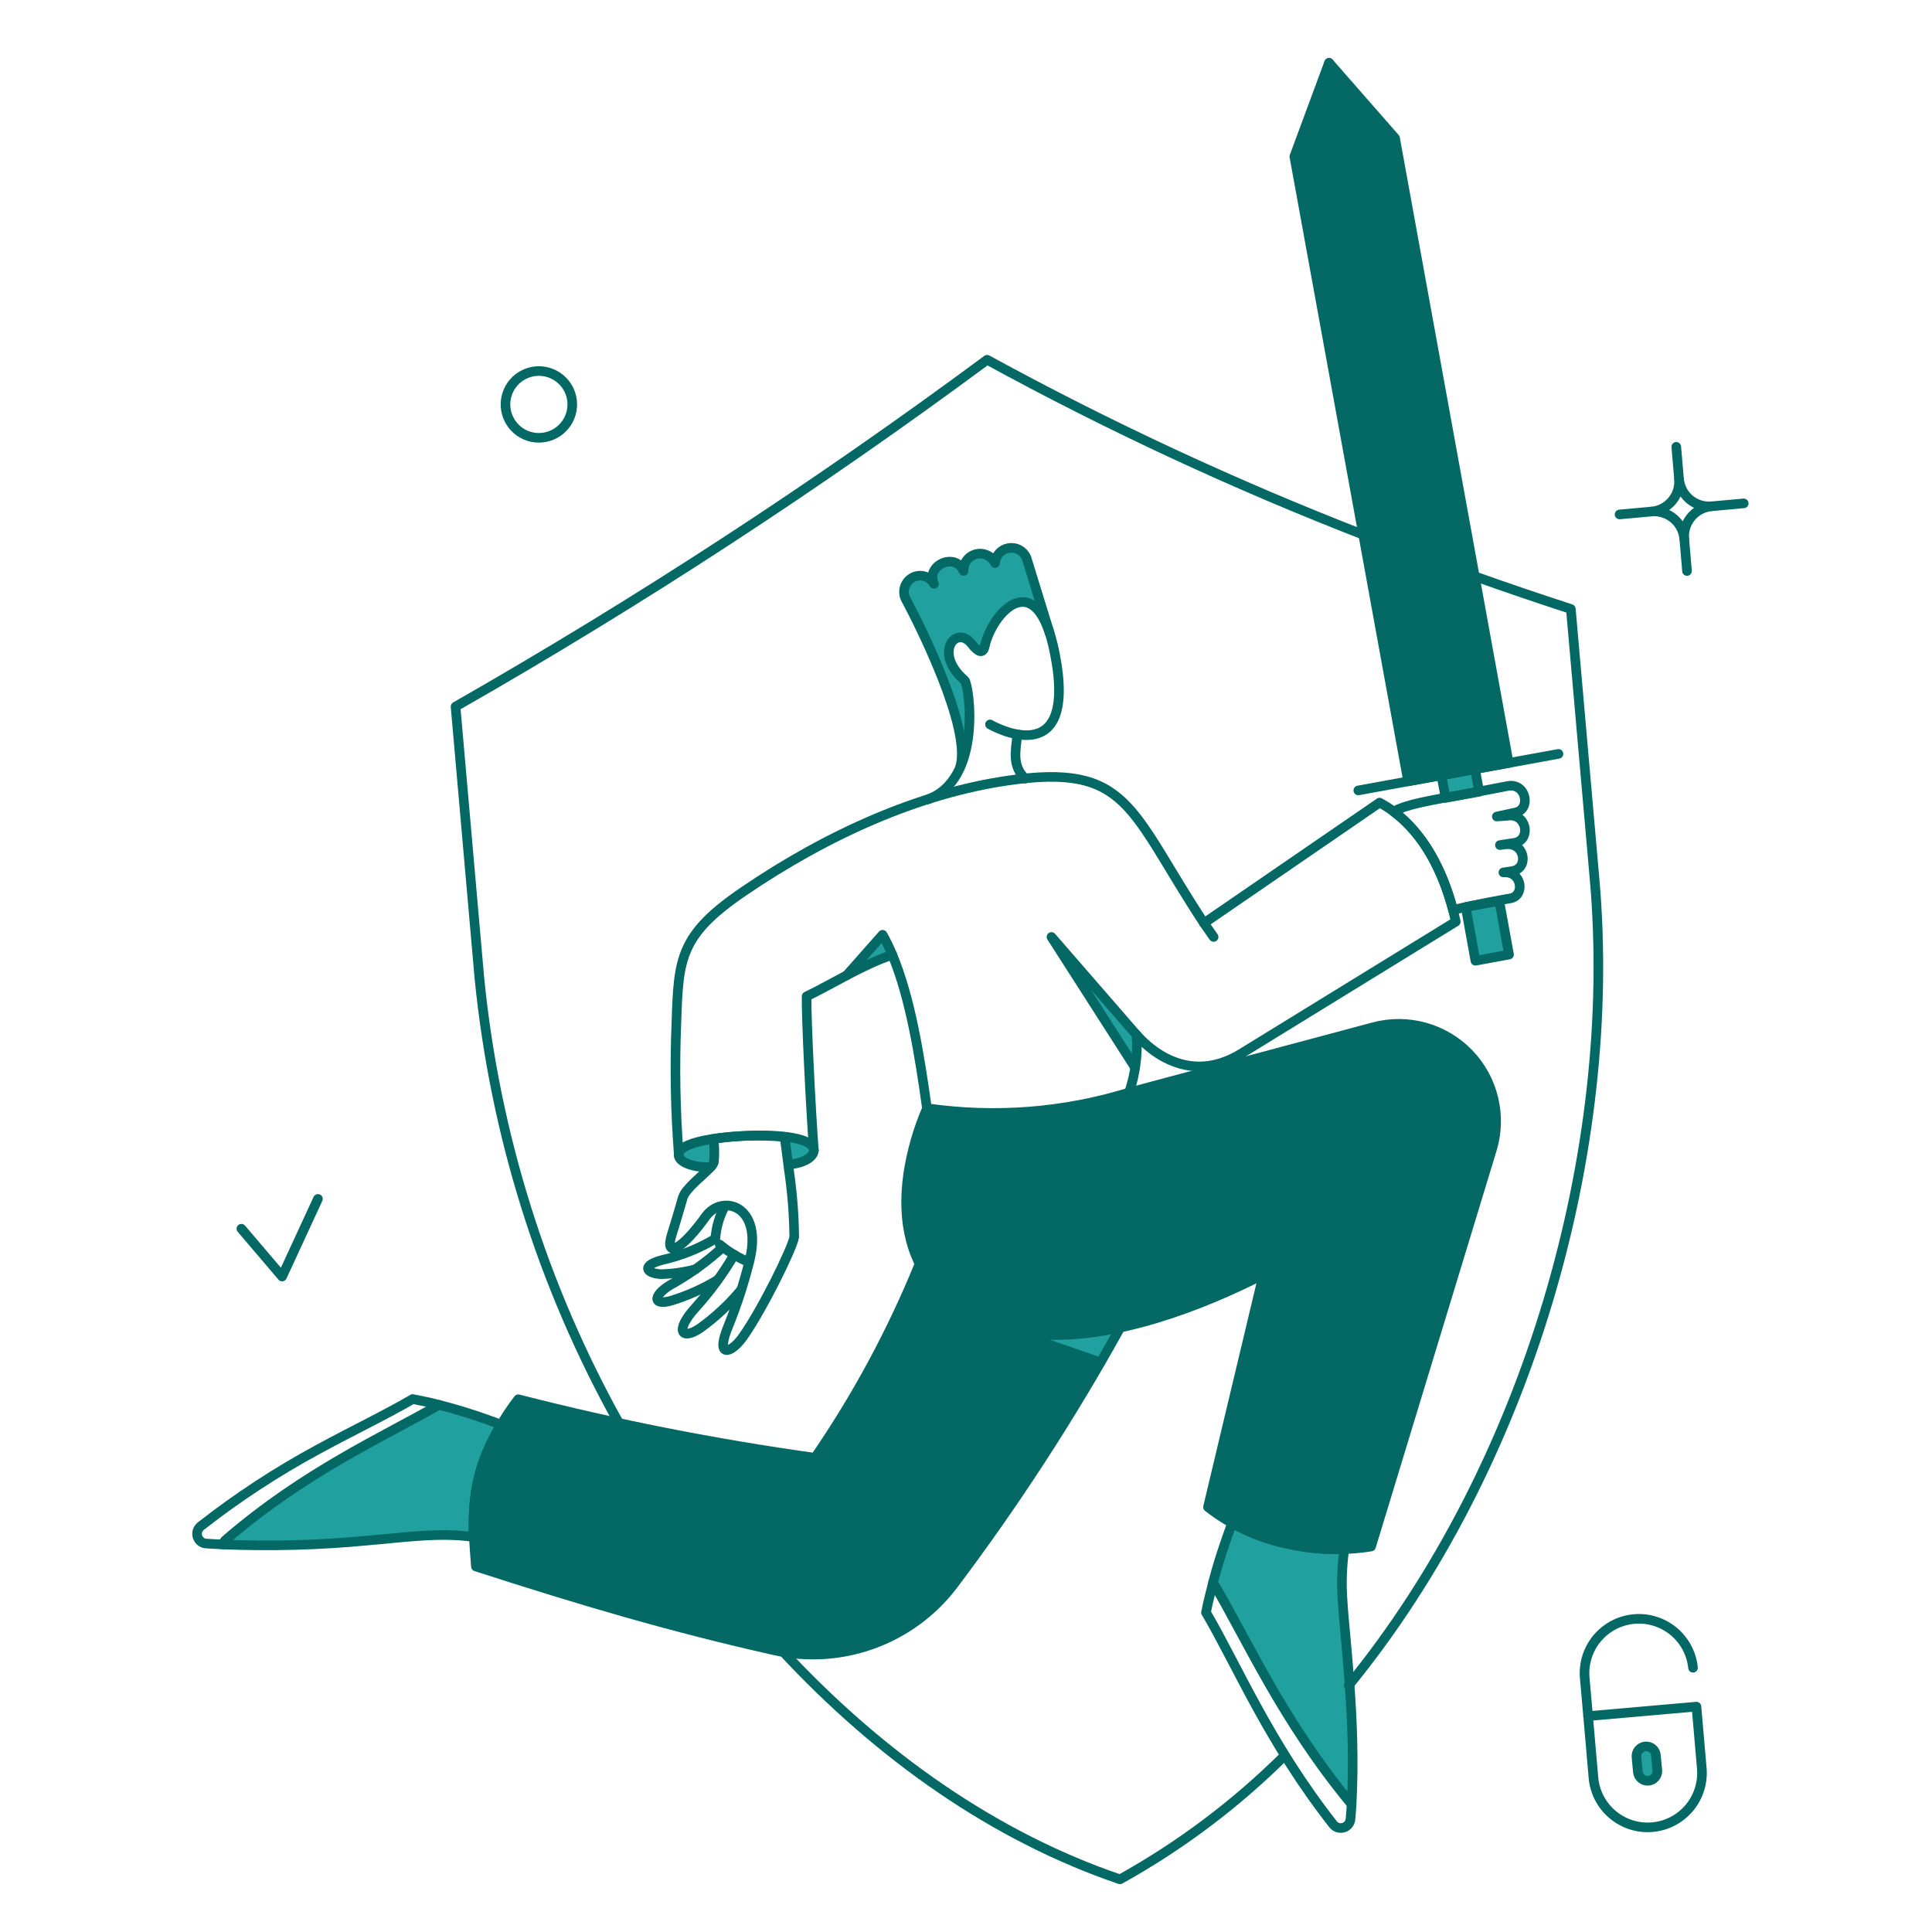 <svg xmlns="http://www.w3.org/2000/svg" width="110" height="110" viewBox="0 0 110 110" fill="none"><path d="M78.228 58.469L64.296 62.195C60.571 63.335 56.641 63.639 52.786 63.085C51.655 65.873 51.001 69.359 52.393 72.038V72.049C50.763 75.884 48.763 79.552 46.42 82.998C40.732 82.205 35.092 81.092 29.529 79.666C27.52 82.549 26.592 84.366 27.107 89.188C33.224 91.155 38.233 92.635 44.092 93.949C45.958 94.37 47.906 94.248 49.705 93.597C51.504 92.947 53.08 91.795 54.245 90.278C57.288 86.207 60.088 81.959 62.629 77.557L57.157 75.635C61.922 76.935 68.037 74.535 71.936 72.546V72.556L68.776 85.794C71.247 87.792 75.014 88.547 78.061 88.04L84.944 65.432C85.231 64.488 85.26 63.485 85.03 62.526C84.799 61.567 84.316 60.687 83.631 59.977C82.947 59.267 82.085 58.753 81.135 58.488C80.185 58.223 79.181 58.216 78.228 58.469Z" fill="#046865"></path><path d="M83.206 43.927L85.897 43.44L79.428 7.865L75.857 3.498L83.206 43.927Z" fill="#046865"></path><path d="M75.505 3.56L73.694 8.911L80.173 44.486L82.854 43.999L75.505 3.56Z" fill="#046865"></path><path d="M46.338 65.497C46.307 65.187 45.82 64.855 44.692 64.71L44.899 66.315C45.758 66.211 46.37 65.859 46.338 65.497Z" fill="#21A0A0"></path><path d="M40.634 64.835C39.218 65.052 38.651 65.414 38.637 65.745C38.62 66.139 39.392 66.491 40.459 66.449C40.548 66.371 40.617 66.272 40.655 66.159C40.704 65.719 40.697 65.274 40.634 64.835Z" fill="#21A0A0"></path><path d="M28.524 81.116C27.372 80.668 26.193 80.291 24.995 79.988C21.807 81.82 17.368 83.781 12.874 87.657C12.787 87.731 12.722 87.828 12.688 87.937C15.444 88.051 18.203 87.975 20.948 87.709C22.884 87.554 25.026 87.223 26.962 87.513C26.911 85.103 27.182 83.37 28.524 81.116Z" fill="#21A0A0"></path><path d="M76.727 94.364C76.563 92.377 76.219 90.162 76.551 88.208C74.326 88.281 72.121 87.771 70.154 86.728C69.735 87.834 69.372 88.96 69.067 90.102C70.993 93.342 72.98 97.927 76.954 102.729C77.069 99.939 76.993 97.144 76.727 94.364Z" fill="#21A0A0"></path><path d="M58.427 31.744C58.348 31.553 58.205 31.394 58.024 31.295C57.842 31.195 57.632 31.161 57.428 31.197C57.224 31.233 57.038 31.338 56.902 31.494C56.766 31.65 56.687 31.848 56.678 32.055C56.657 32.055 56.647 32.065 56.626 32.065C56.539 31.868 56.385 31.708 56.191 31.613C55.998 31.518 55.777 31.495 55.568 31.546C55.359 31.598 55.175 31.723 55.048 31.897C54.922 32.072 54.861 32.286 54.877 32.501C54.866 32.501 54.856 32.511 54.846 32.511C54.743 32.299 54.561 32.136 54.34 32.055C54.119 31.974 53.875 31.982 53.66 32.077C53.444 32.171 53.274 32.346 53.184 32.564C53.095 32.782 53.093 33.026 53.18 33.245C53.085 33.073 52.937 32.936 52.758 32.856C52.578 32.776 52.378 32.756 52.186 32.8C52.041 32.835 51.907 32.905 51.795 33.004C51.683 33.102 51.596 33.226 51.543 33.365C51.489 33.504 51.469 33.654 51.486 33.802C51.502 33.95 51.554 34.092 51.638 34.216C52.248 35.365 55.374 41.493 54.67 43.695C55.56 41.687 55.106 38.882 54.919 38.727C53.097 37.216 54.443 35.529 55.322 36.657C55.747 37.195 55.943 37.174 56.057 36.833C56.42 35.073 58.603 32.506 59.762 36.036C58.276 31.244 58.512 32 58.427 31.744Z" fill="#21A0A0"></path><path d="M50.799 54.37C49.906 54.685 49.04 55.072 48.211 55.529L50.25 53.221C50.453 53.594 50.637 53.977 50.799 54.37Z" fill="#21A0A0"></path><path d="M64.627 60.777L59.866 53.335L64.71 58.914C64.75 59.536 64.722 60.161 64.627 60.777Z" fill="#21A0A0"></path><path d="M63.758 75.589C63.385 76.242 63.012 76.893 62.619 77.555L56.657 75.465C58.779 76.22 61.387 76.096 63.758 75.589Z" fill="#21A0A0"></path><path d="M84.003 54.701L85.918 54.349L85.359 51.286C84.8 51.41 84.138 51.504 83.452 51.648L84.003 54.701Z" fill="#21A0A0"></path><path d="M84.221 45.076L83.982 43.792L82.068 44.144L82.306 45.428C82.652 45.365 84.017 45.117 84.221 45.076Z" fill="#21A0A0"></path><path d="M93.256 100.906C93.274 101.048 93.347 101.178 93.458 101.268C93.57 101.359 93.712 101.402 93.855 101.39C93.998 101.378 94.13 101.311 94.225 101.204C94.32 101.096 94.37 100.956 94.364 100.813L94.281 99.941C94.269 99.794 94.198 99.658 94.086 99.563C93.973 99.468 93.828 99.422 93.681 99.434C93.534 99.446 93.398 99.516 93.303 99.629C93.208 99.742 93.161 99.887 93.174 100.034L93.256 100.906Z" fill="#21A0A0"></path><path d="M73.135 99.964C70.35 102.729 67.198 105.097 63.768 107.002C56.616 104.57 50.094 99.964 44.599 94.054" stroke="#046865" stroke-width="0.547" stroke-linecap="round" stroke-linejoin="round"></path><path d="M77.71 30.481C70.331 27.619 63.146 24.279 56.202 20.483C46.513 27.658 36.407 34.252 25.937 40.231L27.293 55.674C28.176 64.575 30.878 73.199 35.232 81.012" stroke="#046865" stroke-width="0.547" stroke-linecap="round" stroke-linejoin="round"></path><path d="M76.789 95.958C87.025 83.424 92.139 65.466 90.793 50.106L89.437 34.673C87.603 34.078 85.778 33.456 83.962 32.81" stroke="#046865" stroke-width="0.547" stroke-linecap="round" stroke-linejoin="round"></path><path d="M52.776 45.531C55.984 44.423 55.18 38.955 54.918 38.731C53.116 37.186 54.439 35.535 55.322 36.661C55.631 37.055 55.957 37.299 56.063 36.807C56.476 34.892 59.031 32.05 60.052 37.178C61.447 44.186 56.367 41.246 56.367 41.246" stroke="#046865" stroke-width="0.547" stroke-linecap="round" stroke-linejoin="round"></path><path d="M40.459 66.449C39.392 66.491 38.62 66.138 38.637 65.745C38.677 64.849 41.931 64.678 42.816 64.651C43.676 64.625 46.282 64.638 46.338 65.497C46.338 65.617 46.238 66.151 44.899 66.314" stroke="#046865" stroke-width="0.547" stroke-linecap="round" stroke-linejoin="round"></path><path d="M44.92 66.625C45.106 67.886 45.207 69.159 45.22 70.434C45.096 71.127 43.368 74.615 42.291 76.127C41.606 77.089 40.676 77.369 41.494 75.433C41.961 74.271 42.349 73.078 42.653 71.862C43.503 68.633 41.12 67.95 40.179 69.264C38.829 71.151 37.798 71.707 38.254 70.269C38.533 69.389 38.678 68.861 38.875 68.188C39.027 67.67 40.044 66.9 40.445 66.469C40.535 66.387 40.603 66.284 40.645 66.17C40.688 65.729 40.682 65.284 40.624 64.845C41.964 64.646 43.322 64.608 44.671 64.731C44.671 64.731 44.739 65.204 44.92 66.625Z" stroke="#046865" stroke-width="0.547" stroke-linecap="round" stroke-linejoin="round"></path><path d="M42.197 73.445C41.518 74.26 40.739 74.987 39.879 75.608C38.812 76.343 38.39 75.785 39.589 74.459C40.429 73.531 41.172 72.518 41.804 71.437" stroke="#046865" stroke-width="0.547" stroke-linecap="round" stroke-linejoin="round"></path><path d="M40.977 70.859C41.478 71.276 42.04 71.615 42.644 71.862" stroke="#046865" stroke-width="0.547" stroke-linecap="round" stroke-linejoin="round"></path><path d="M40.852 72.877C40.036 73.369 39.163 73.761 38.254 74.044C37.074 74.398 37.164 73.678 38.398 73.03C39.386 72.459 40.309 71.783 41.152 71.014" stroke="#046865" stroke-width="0.547" stroke-linecap="round" stroke-linejoin="round"></path><path d="M39.599 72.266C38.964 72.433 38.311 72.526 37.654 72.546C36.764 72.511 36.474 72.03 37.788 71.718C38.825 71.477 39.817 71.075 40.73 70.527C40.775 69.87 40.962 69.231 41.279 68.654" stroke="#046865" stroke-width="0.547" stroke-linecap="round" stroke-linejoin="round"></path><path d="M48.211 55.529L50.25 53.221C50.457 53.592 50.642 53.974 50.808 54.365" stroke="#046865" stroke-width="0.547" stroke-linecap="round" stroke-linejoin="round"></path><path d="M64.627 60.777L59.866 53.346L64.71 58.924" stroke="#046865" stroke-width="0.547" stroke-linecap="round" stroke-linejoin="round"></path><path d="M46.338 65.497C46.162 63.23 45.902 57.931 45.924 56.73C47.285 56.08 49.225 54.865 50.808 54.367C51.834 56.831 52.361 60.113 52.776 63.096C56.631 63.654 60.562 63.35 64.285 62.206C64.642 61.151 64.787 60.035 64.71 58.924C64.655 58.792 67.149 62.197 70.734 59.949L82.885 52.476C82.275 49.619 80.888 46.949 78.548 45.697L68.55 52.56C64.285 46.081 64.285 43.429 57.361 44.444C52.371 45.176 47.189 47.449 42.332 50.757C38.711 53.223 38.628 54.577 38.513 58.189C38.407 60.708 38.452 63.231 38.647 65.745" stroke="#046865" stroke-width="0.547" stroke-linecap="round" stroke-linejoin="round"></path><path d="M74.905 70.889C74.905 70.889 73.746 71.635 71.934 72.556" stroke="#046865" stroke-width="0.547" stroke-linecap="round" stroke-linejoin="round"></path><path d="M63.748 75.651C60.921 80.744 57.742 85.634 54.236 90.286C53.071 91.803 51.495 92.956 49.696 93.607C47.897 94.258 45.949 94.381 44.082 93.961C38.224 92.643 33.214 91.166 27.097 89.189C26.934 87.158 26.77 85.228 27.577 83.062C28.061 81.846 28.711 80.704 29.509 79.667C35.073 81.094 40.712 82.206 46.401 83C48.771 79.556 50.763 75.866 52.342 71.995" stroke="#046865" stroke-width="0.547" stroke-linecap="round" stroke-linejoin="round"></path><path d="M57.93 41.811C57.815 42.771 57.621 43.609 58.365 44.33" stroke="#046865" stroke-width="0.547" stroke-linecap="round" stroke-linejoin="round"></path><path d="M12.688 87.936C12.378 87.915 12.046 87.907 11.736 87.884C11.652 87.878 11.571 87.853 11.498 87.811C11.425 87.769 11.363 87.71 11.316 87.641C11.269 87.571 11.238 87.492 11.226 87.409C11.215 87.325 11.222 87.241 11.247 87.16C11.282 87.054 11.347 86.96 11.436 86.89C13.528 85.254 15.755 83.796 18.091 82.532C20.153 81.408 22.004 80.535 23.494 79.655C24.001 79.758 24.498 79.851 24.995 79.986" stroke="#046865" stroke-width="0.547" stroke-linecap="round" stroke-linejoin="round"></path><path d="M28.524 81.116C27.19 83.356 26.91 85.088 26.962 87.513C25.026 87.223 22.884 87.553 20.948 87.709C18.203 87.974 15.444 88.05 12.688 87.936C12.722 87.826 12.787 87.729 12.874 87.656C17.371 83.779 21.809 81.819 24.995 79.987C26.192 80.294 27.371 80.671 28.524 81.116Z" stroke="#046865" stroke-width="0.547" stroke-linecap="round" stroke-linejoin="round"></path><path d="M76.954 102.727C76.934 103.004 76.923 103.29 76.892 103.566C76.883 103.678 76.841 103.784 76.771 103.872C76.701 103.959 76.606 104.024 76.499 104.056C76.391 104.089 76.276 104.088 76.169 104.054C76.062 104.02 75.968 103.954 75.899 103.866C72.217 99.173 70.423 94.789 68.664 91.808C68.778 91.228 68.922 90.669 69.067 90.1" stroke="#046865" stroke-width="0.547" stroke-linecap="round" stroke-linejoin="round"></path><path d="M76.441 91.133C76.369 90.157 76.402 89.175 76.54 88.206C74.316 88.279 72.111 87.769 70.144 86.726C69.726 87.896 69.381 88.883 69.067 90.1C70.993 93.34 72.979 97.925 76.954 102.727C77.221 97.948 76.558 93.22 76.441 91.133Z" stroke="#046865" stroke-width="0.547" stroke-linecap="round" stroke-linejoin="round"></path><path d="M77.337 45.003L88.733 42.923" stroke="#046865" stroke-width="0.547" stroke-linecap="round" stroke-linejoin="round"></path><path d="M13.744 69.958L16.062 72.68L18.102 68.261" stroke="#046865" stroke-width="0.547" stroke-linecap="round" stroke-linejoin="round"></path><path d="M96.889 100.637L96.589 97.169L90.42 97.708L90.721 101.175C90.751 101.584 90.862 101.983 91.048 102.348C91.234 102.714 91.49 103.039 91.803 103.304C92.115 103.57 92.477 103.771 92.867 103.896C93.258 104.021 93.669 104.067 94.078 104.031C94.486 103.996 94.884 103.879 95.247 103.689C95.61 103.498 95.931 103.237 96.193 102.922C96.455 102.606 96.651 102.241 96.77 101.849C96.89 101.457 96.93 101.045 96.889 100.637Z" stroke="#046865" stroke-width="0.547" stroke-linecap="round" stroke-linejoin="round"></path><path d="M90.42 97.708L90.224 95.493C90.164 94.681 90.426 93.878 90.953 93.258C91.481 92.638 92.232 92.251 93.043 92.18C93.853 92.11 94.659 92.361 95.287 92.88C95.914 93.399 96.311 94.144 96.393 94.955" stroke="#046865" stroke-width="0.547" stroke-linecap="round" stroke-linejoin="round"></path><path d="M93.256 100.906C93.274 101.048 93.347 101.178 93.458 101.268C93.57 101.359 93.712 101.402 93.855 101.39C93.998 101.378 94.13 101.311 94.225 101.204C94.32 101.096 94.37 100.956 94.364 100.813L94.281 99.941C94.269 99.794 94.198 99.658 94.086 99.563C93.973 99.468 93.828 99.422 93.681 99.434C93.534 99.446 93.398 99.516 93.303 99.629C93.208 99.742 93.161 99.887 93.174 100.034L93.256 100.906Z" stroke="#046865" stroke-width="0.547" stroke-linecap="round" stroke-linejoin="round"></path><path d="M32.572 22.822C32.599 23.073 32.575 23.328 32.503 23.57C32.431 23.813 32.311 24.038 32.15 24.233C31.989 24.429 31.791 24.59 31.568 24.708C31.344 24.826 31.099 24.898 30.847 24.92C30.595 24.942 30.341 24.914 30.1 24.837C29.859 24.759 29.636 24.635 29.444 24.47C29.252 24.306 29.095 24.104 28.982 23.878C28.868 23.652 28.801 23.406 28.784 23.153C28.751 22.657 28.914 22.167 29.238 21.789C29.561 21.412 30.02 21.176 30.516 21.132C31.011 21.089 31.504 21.242 31.888 21.558C32.273 21.873 32.518 22.327 32.572 22.822Z" stroke="#046865" stroke-width="0.547" stroke-linecap="round" stroke-linejoin="round"></path><path d="M85.597 49.671C86.663 49.578 86.85 51.017 85.978 51.151C85.906 51.163 83.836 51.524 82.728 51.814C82.138 49.547 81.04 47.477 79.344 46.203C80.141 45.788 81.134 45.623 83.96 45.113C84.364 45.041 85.46 44.821 85.844 44.751C86.888 44.559 87.174 46.042 86.32 46.252C86.227 46.274 85.326 46.469 85.223 46.49C85.275 46.479 85.75 46.457 85.802 46.448C86.916 46.254 87.189 47.773 86.279 47.98L85.399 48.115C85.461 48.104 85.657 48.084 85.72 48.073C86.817 47.949 87.052 49.393 86.156 49.584C86.021 49.617 85.742 49.65 85.597 49.671Z" stroke="#046865" stroke-width="0.547" stroke-linecap="round" stroke-linejoin="round"></path><path d="M59.762 36.039L58.437 31.744C58.352 31.554 58.206 31.398 58.022 31.3C57.838 31.202 57.626 31.169 57.421 31.205C57.216 31.242 57.029 31.345 56.889 31.5C56.75 31.655 56.666 31.852 56.652 32.06C56.582 31.913 56.476 31.786 56.344 31.692C56.211 31.599 56.056 31.541 55.895 31.525C55.733 31.508 55.57 31.534 55.421 31.6C55.272 31.665 55.143 31.768 55.046 31.898C54.916 32.073 54.85 32.287 54.861 32.505C54.356 31.405 52.682 32.209 53.179 33.245C53.114 33.126 53.023 33.024 52.913 32.945C52.803 32.867 52.677 32.814 52.544 32.79C52.411 32.767 52.274 32.774 52.144 32.81C52.013 32.846 51.893 32.912 51.791 33.001C51.62 33.148 51.509 33.353 51.479 33.577C51.449 33.801 51.501 34.028 51.627 34.216C52.237 35.365 55.363 41.482 54.66 43.687" stroke="#046865" stroke-width="0.547" stroke-linecap="round" stroke-linejoin="round"></path><path d="M95.44 25.441L95.596 27.262" stroke="#046865" stroke-width="0.547" stroke-linecap="round" stroke-linejoin="round"></path><path d="M94.033 29.125L92.211 29.291" stroke="#046865" stroke-width="0.547" stroke-linecap="round" stroke-linejoin="round"></path><path d="M99.28 28.66L97.459 28.825" stroke="#046865" stroke-width="0.547" stroke-linecap="round" stroke-linejoin="round"></path><path d="M96.051 32.51L95.896 30.688" stroke="#046865" stroke-width="0.547" stroke-linecap="round" stroke-linejoin="round"></path><path d="M97.459 28.825C97.12 28.855 96.78 28.784 96.481 28.621C96.183 28.457 95.94 28.209 95.783 27.907C95.679 27.706 95.615 27.487 95.596 27.262C95.615 27.487 95.591 27.714 95.523 27.929C95.455 28.145 95.345 28.345 95.2 28.518C95.055 28.691 94.877 28.834 94.677 28.938C94.477 29.042 94.258 29.106 94.033 29.125C94.371 29.096 94.712 29.167 95.01 29.331C95.308 29.494 95.551 29.742 95.708 30.044C95.812 30.244 95.876 30.463 95.896 30.688C95.866 30.349 95.937 30.009 96.1 29.711C96.264 29.413 96.512 29.17 96.814 29.013C97.015 28.909 97.234 28.845 97.459 28.825Z" stroke="#046865" stroke-width="0.547" stroke-linecap="round" stroke-linejoin="round"></path><path d="M62.65 77.566L56.844 75.552" stroke="#046865" stroke-width="0.547" stroke-linecap="round" stroke-linejoin="round"></path><path d="M64.275 62.206L78.207 58.48C79.162 58.224 80.167 58.229 81.12 58.493C82.072 58.757 82.937 59.271 83.624 59.981C84.311 60.692 84.796 61.573 85.028 62.533C85.26 63.494 85.232 64.499 84.945 65.445L78.062 88.053C76.513 88.3 74.931 88.255 73.399 87.92C71.714 87.588 70.131 86.864 68.778 85.807L71.937 72.558C68.388 74.377 63.39 76.28 59.202 75.978C54.413 75.632 50.88 72.555 51.712 66.826C51.907 65.547 52.265 64.298 52.778 63.11" stroke="#046865" stroke-width="0.547" stroke-linecap="round" stroke-linejoin="round"></path><path d="M68.55 52.559L69.098 53.346" stroke="#046865" stroke-width="0.547" stroke-linecap="round" stroke-linejoin="round"></path><path d="M73.694 8.911L75.669 3.574L79.428 7.865L85.897 43.44L80.173 44.486L73.694 8.911Z" stroke="#046865" stroke-width="0.547" stroke-linejoin="round"></path><path d="M75.673 3.578L83.023 43.912" stroke="#046865" stroke-width="0.547" stroke-linecap="round"></path><path d="M84.003 54.701L85.918 54.349L85.359 51.286C84.8 51.41 84.138 51.504 83.452 51.648L84.003 54.701Z" stroke="#046865" stroke-width="0.547" stroke-linejoin="round"></path><path d="M84.221 45.076L83.982 43.792L82.068 44.144L82.306 45.428C82.652 45.365 84.017 45.117 84.221 45.076Z" stroke="#046865" stroke-width="0.547" stroke-linejoin="round"></path></svg>